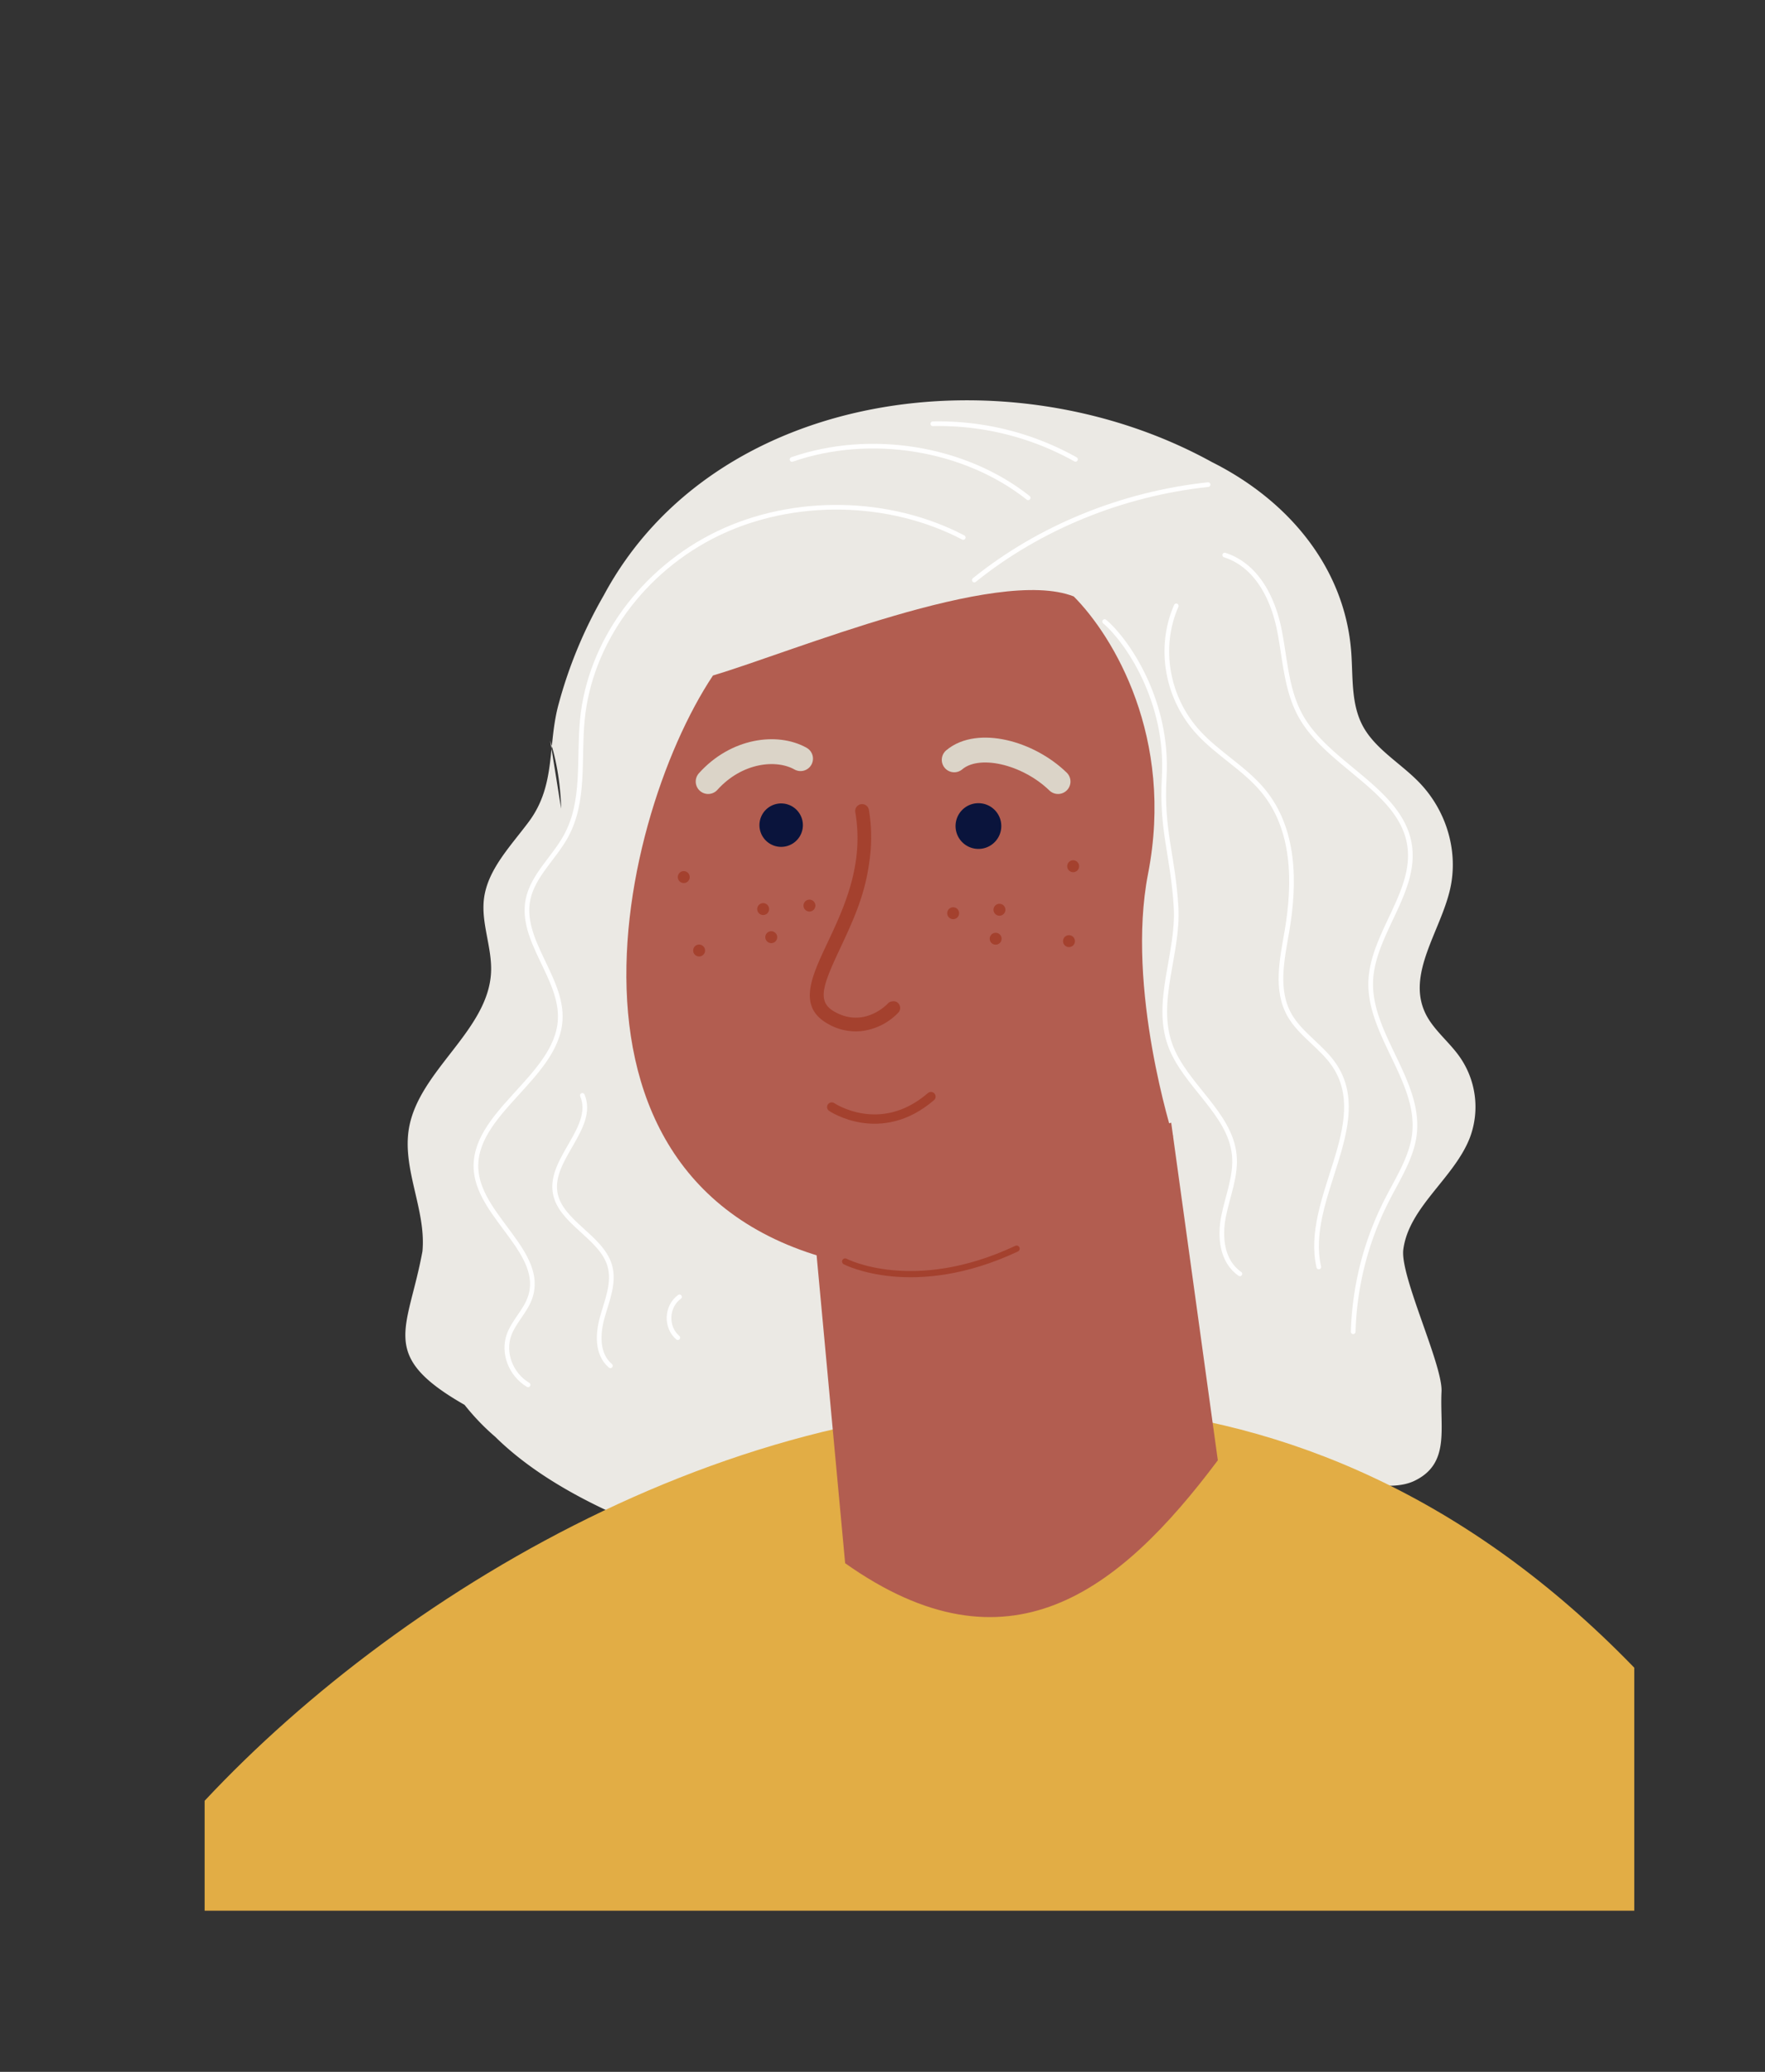 <svg id="Layer_1" data-name="Layer 1" xmlns="http://www.w3.org/2000/svg" xmlns:xlink="http://www.w3.org/1999/xlink" viewBox="0 0 920 1080"><rect x="0" y="0" width="920" height="1080" fill="#333333" stroke="none"/><defs><style>.cls-1,.cls-10,.cls-11,.cls-12,.cls-13{fill:none;}.cls-2{clip-path:url(#clip-path);}.cls-3{fill:#0a143c;}.cls-4{fill:#f3f1ee;}.cls-5{clip-path:url(#clip-path-2);}.cls-6{fill:#ebe9e4;}.cls-7{fill:#e2ad45;}.cls-8{fill:#b25d50;}.cls-9{fill:#a4412e;}.cls-10{stroke:#dbd4c8;stroke-width:12.96px;}.cls-10,.cls-11,.cls-12,.cls-13{stroke-linecap:round;stroke-linejoin:round;}.cls-11{stroke:#fff;stroke-width:2.43px;}.cls-12,.cls-13{stroke:#a4412e;}.cls-12{stroke-width:3.24px;}.cls-13{stroke-width:4.86px;}</style><clipPath id="clip-path"><rect class="cls-1" x="87.86" y="-1009.5" width="745.2" height="874.8"/></clipPath><clipPath id="clip-path-2"><rect class="cls-1" x="106.66" y="121.2" width="745.2" height="874.8"/></clipPath></defs><g class="cls-2"><path class="cls-3" d="M-234.91,310.61S-267.4-143.51,53.43-337.61c99.74-60.34,292-86.62,455.22-77.76C695.32-405.23,945-392.15,1044.06-279.29c266.17,303.35,151.74,904,151.74,904"/><polygon class="cls-4" points="314.76 -409.5 473.33 29.59 656.8 -409.5 485.16 -321.41 314.76 -409.5"/></g><g class="cls-5"><path class="cls-6" d="M286.81,386.05C333.38,536.51,72.17,715,372.3,808.68c86.05,24.88,186.84,5.05,259.15-42.87,22-16.14,81.06,18,105.81,6.12,18.75-9,13.18-27.21,14.13-46.56.68-13.87-21.7-60.22-19.92-74,2.86-22.18,26.51-37.24,34.68-58.29A45.51,45.51,0,0,0,760.2,550c-5.51-7.49-13.35-13.62-17.28-21.9-9.68-20.42,7.68-42.38,12.83-64.14,4.66-19.68-1.55-41.27-16.19-56.3-9.52-9.78-22.45-17.08-28.95-28.76s-5.3-25.72-6.28-38.91c-3.18-43.2-31.81-78.66-72.66-99.14-106.25-58.6-259.24-38.17-317,69.56a235.81,235.81,0,0,0-23.38,56.21c-6.05,21.62-1.24,42.33-15.63,61.7-9.38,12.62-21.37,24.77-23.36,39.93-1.69,12.9,4.3,25.73,3.65,38.71-1.53,30.34-37.48,51-42.75,81-3.76,21.37,9,42.72,7,64.29-7.58,41.35-23.31,54.23,21.95,80.07,24.76,31.22,64.1,50.37,105.34,32.94"/><path class="cls-7" d="M28.86,1056.16C91.09,872,601.86,487.8,920.8,954.54l-18.15,144.85Z"/><path class="cls-1" d="M-62.12,1047.18C65.7,867.39,162.66,766.62,386.73,688.54,640,600.28,755.26,681.89,887.68,885.45"/><polygon class="cls-1" points="544.5 718.93 544.5 718.94 544.5 718.93 544.5 718.93"/><path class="cls-8" d="M425,647.31l15.53,167.56c84.75,60,142.63,15.31,194.26-53.65l-24.31-176Z"/><path class="cls-1" d="M573.87,684.14l.47-.75Z"/><path class="cls-1" d="M581.66,670.35c.38-.73.71-1.45,1.08-2.17.08.37.2.75.29,1.12q-4.28,12.19-8.57,24.75c-1.4,1.69-2.76,3.42-4.23,5Z"/><path class="cls-8" d="M598.41,455.53c13.83-71-18-123.77-38.72-144.62-40.26-15.8-147.29,29.14-188.05,41.2-51.39,77.18-97.71,288.35,93.11,310.26,6.13.7,120.61-16,126.29-17.53l20.35-52.59S586.77,515.28,598.41,455.53Z"/><path class="cls-9" d="M450.06,537.34a28.7,28.7,0,0,1-18.59-3.69c-15.82-8.94-8.57-24.33-.17-42.16,8.57-18.18,19.22-40.8,14.52-68.12a3.58,3.58,0,0,1,2.93-4.16l.09,0a3.59,3.59,0,0,1,4.06,2.95,86.63,86.63,0,0,1,.42,25.7c-2.13,17.1-7.16,29-15.5,46.71-9.3,19.74-11.95,27.67-2.8,32.83,15.49,8.74,27.39-3.86,27.88-4.4a3.44,3.44,0,0,1,2.12-1,3.39,3.39,0,0,1,3,.77,3.58,3.58,0,0,1,.25,5.06A31.82,31.82,0,0,1,450.06,537.34Z"/><path class="cls-3" d="M400.67,420.87a11.32,11.32,0,1,1-2.75,15.77A11.32,11.32,0,0,1,400.67,420.87Z"/><path class="cls-3" d="M519.75,423.74a11.92,11.92,0,1,1-16.61-2.89A11.93,11.93,0,0,1,519.75,423.74Z"/><path class="cls-10" d="M497.38,396.09c12.38-10.47,38.4-3.93,54.12,11.31"/><path class="cls-10" d="M417.28,395.46c-12.48-7-33.5-4.37-48.16,11.94"/><g id="haren_wit" data-name="haren wit"><path class="cls-11" d="M507.86,302.37c33.88-27.35,77-44.95,121.86-49.75"/><path class="cls-11" d="M575.78,324c11.68,9.86,33.33,41.37,31.07,81.05-1.6,28.07,4.52,40.47,6.16,67.72,1.45,24.22-11.43,49.13-3,72.13,7.57,20.64,31.1,35.31,33.34,57,1.13,10.85-3.43,21.41-5.56,32.13s-1,23.42,8.49,30"/><path class="cls-11" d="M613.12,315.81c-9.58,21.8-4.89,48.3,11.71,66.22,10,10.85,23.82,18.51,33.28,29.8,17,20.29,17,48.41,12.69,73.68-2.54,14.71-6.12,30.65,1.47,43.83,5.69,9.88,16.73,16.31,23.15,25.81,20.73,30.68-16.09,70-8,105.29"/><path class="cls-11" d="M638.39,289.34c16.53,5.32,24.92,22.2,28.24,38s3.57,32.49,11.78,46.66c14.47,25,51.22,37.82,56.19,65.73,4.4,24.66-19.18,46.8-20.11,71.77-1,27.74,26,52.1,22.78,79.7-1.39,12-8.41,22.78-14,33.71a160.86,160.86,0,0,0-17.92,69.28"/><path class="cls-11" d="M502.08,280.17C463.54,260,413.74,259.11,374.39,278s-67,56.79-70.85,97.3c-2,20.49,1.52,42.32-8.6,60.68-6.14,11.15-17,20.34-19.65,32.59-4.64,21.51,17.93,41.14,16.72,63-1.68,30.27-46.87,49-43.78,79.13,2.48,24.17,36.18,42.79,28,65.89-2.42,6.87-8.37,12.32-10.87,19.17-3.43,9.41.84,20.69,9.9,26.13"/><path class="cls-11" d="M303.56,571c6.95,16.78-17.21,33-14.2,50.73,2.62,15.43,24.08,22.93,28.47,38,2.55,8.77-1.31,17.86-3.8,26.63s-3.1,19.4,4.13,25.6"/><path class="cls-11" d="M354.2,676c-6.9,5-7.35,15.81-.9,21.3"/><path class="cls-11" d="M535.93,259.5c-33.1-26.19-82.16-34.17-123.09-20"/><path class="cls-11" d="M560.59,239.45a145.94,145.94,0,0,0-74.36-18.55"/></g><path class="cls-12" d="M440.53,657.59s35.54,18.59,89.36-6.69"/><path class="cls-13" d="M433.54,577.07s25.41,17.24,51.72-5.44"/><g id="sproet"><circle class="cls-9" cx="421.92" cy="472.06" r="3.11"/><circle class="cls-9" cx="402.01" cy="488.53" r="3.11"/><circle class="cls-9" cx="397.79" cy="473.88" r="3.11"/><circle class="cls-9" cx="364.41" cy="495.48" r="3.11"/><circle class="cls-9" cx="356.41" cy="457.2" r="3.11"/><circle class="cls-9" cx="496.83" cy="476.04" r="3.11"/><circle class="cls-9" cx="518.98" cy="489.34" r="3.11"/><circle class="cls-9" cx="520.96" cy="474.23" r="3.11"/><circle class="cls-9" cx="557.2" cy="490.59" r="3.11"/><circle class="cls-9" cx="559.38" cy="451.54" r="3.11"/></g></g></svg>